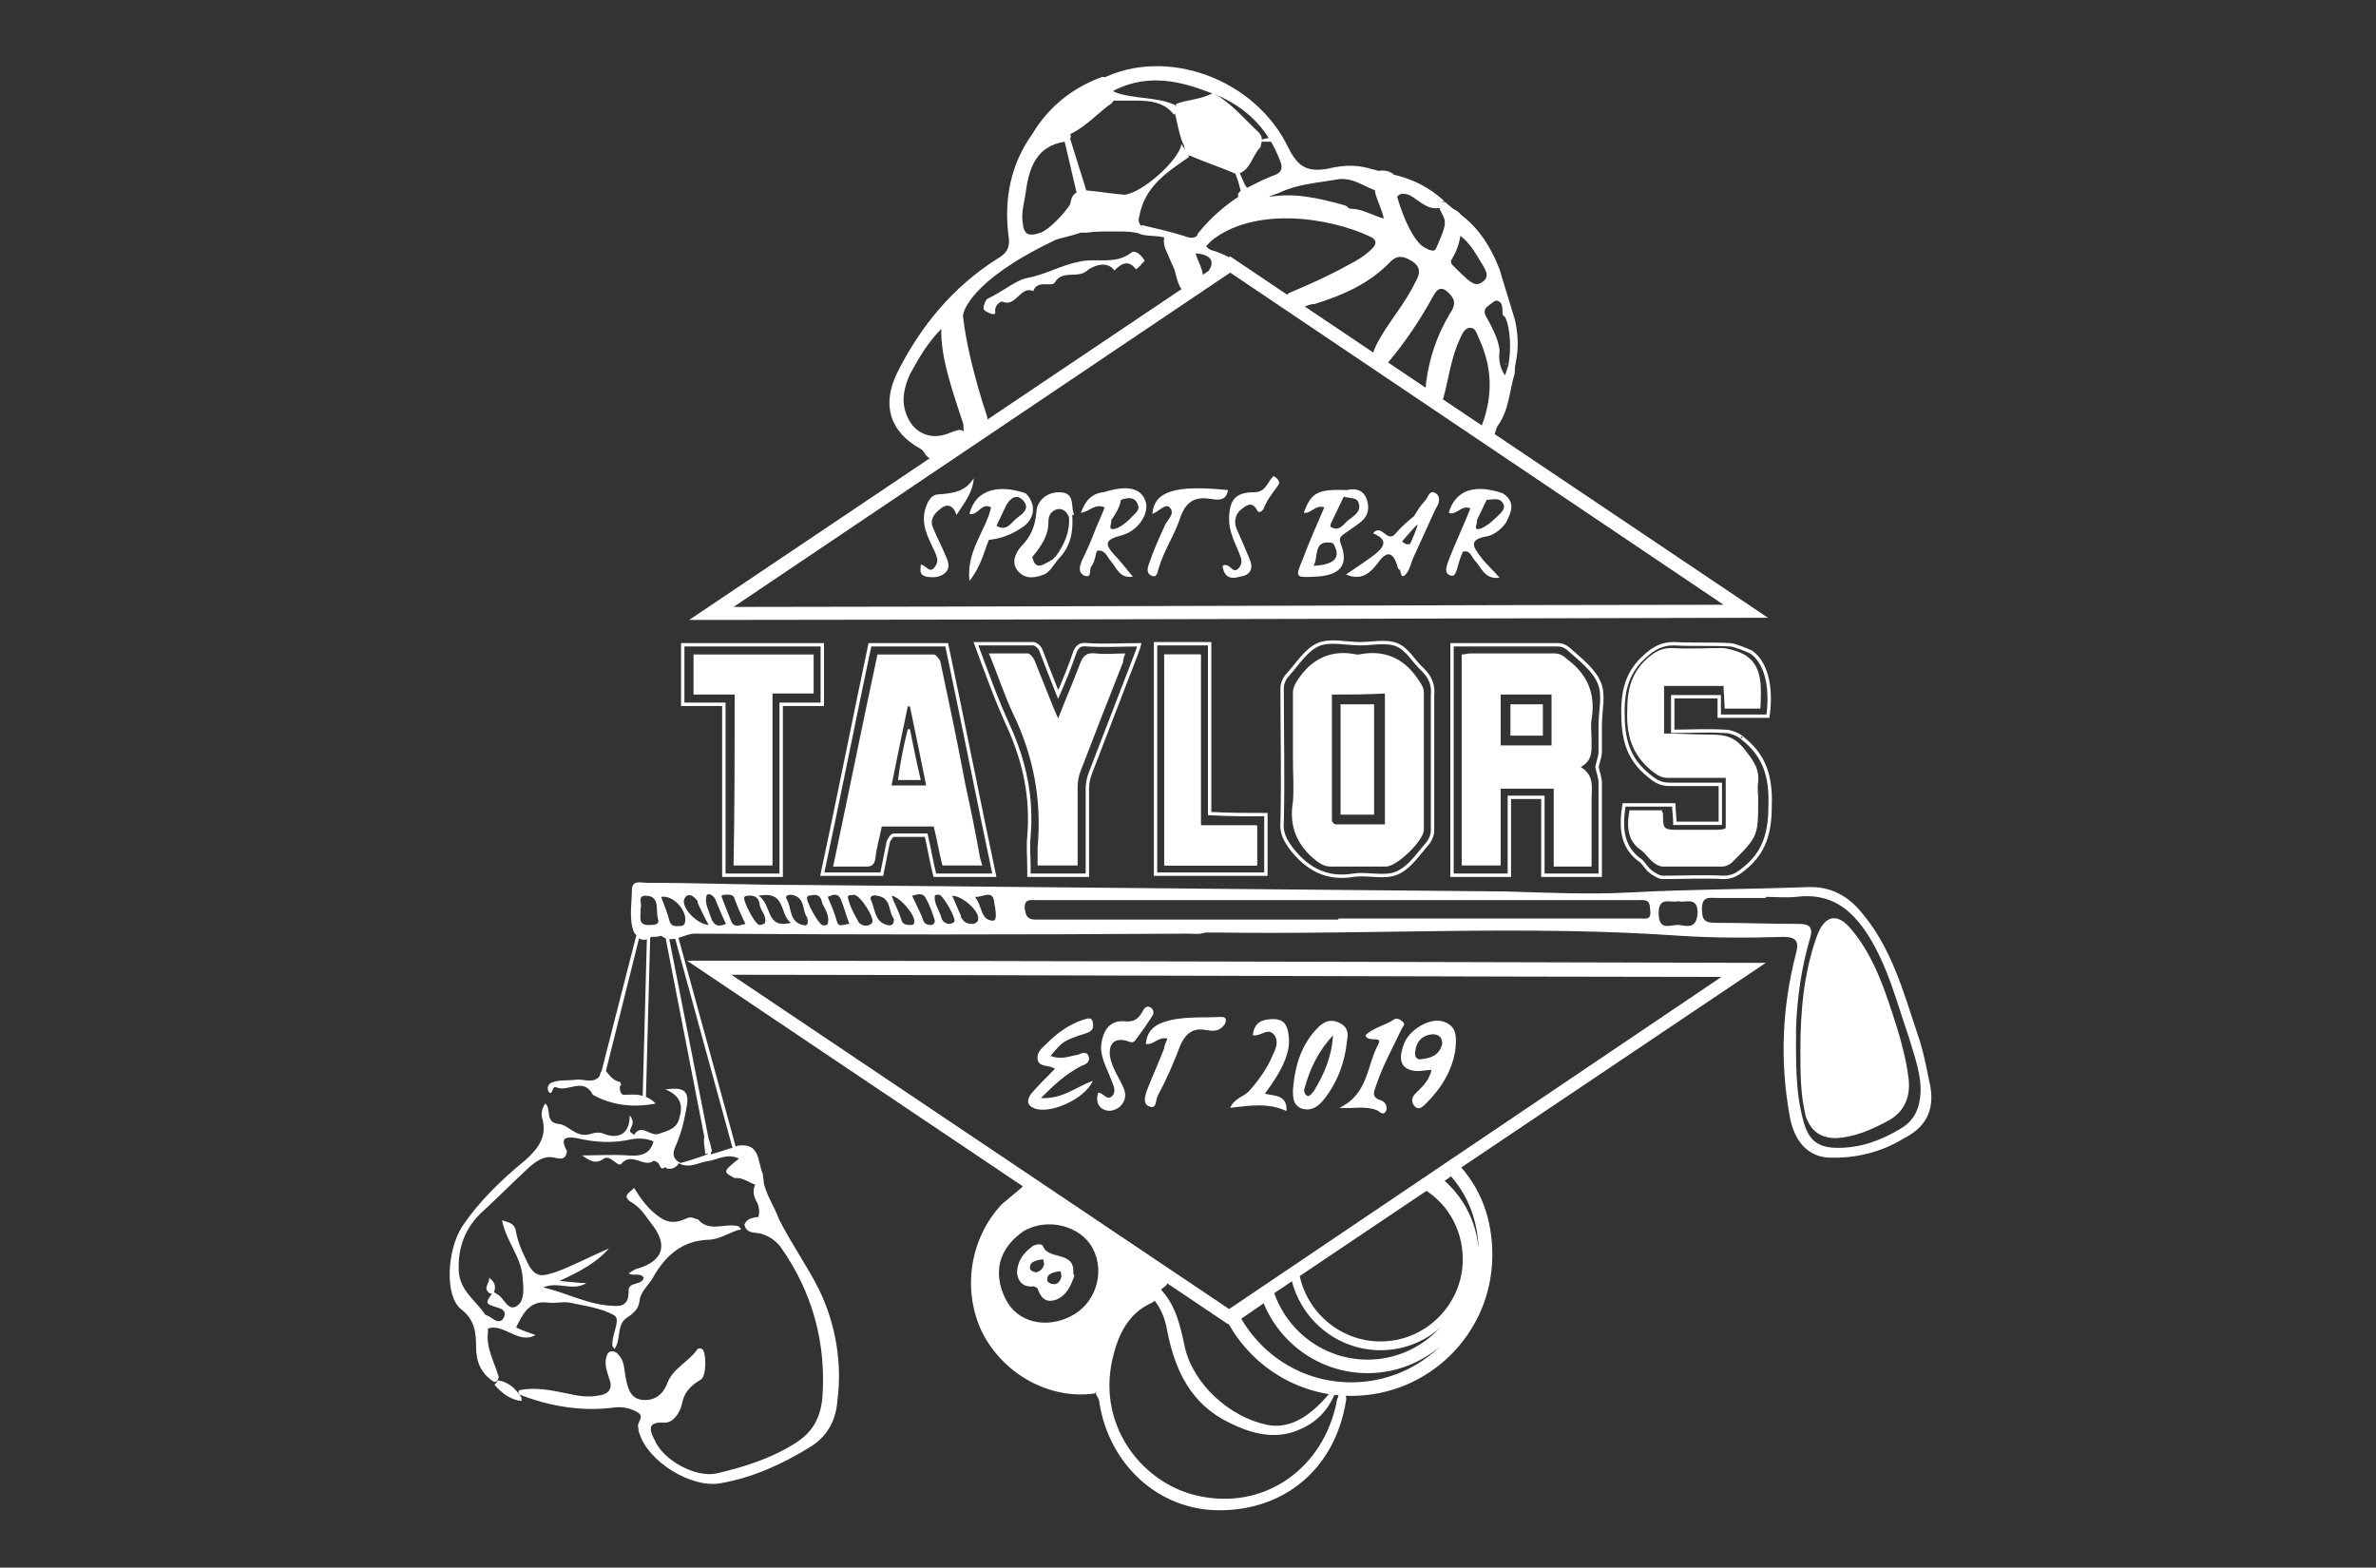<?xml version="1.0" encoding="UTF-8"?> <!-- Generator: Adobe Illustrator 23.1.1, SVG Export Plug-In . SVG Version: 6.00 Build 0) --> <svg xmlns="http://www.w3.org/2000/svg" xmlns:xlink="http://www.w3.org/1999/xlink" id="Layer_1" x="0px" y="0px" viewBox="0 0 219.6 144.9" style="enable-background:new 0 0 219.6 144.9;" xml:space="preserve"><rect x="0" y="0" width="219.6" height="144.9" fill="#333333" stroke="none"/> <style type="text/css"> .st0{fill:#FFFFFF;} .st1{fill:none;stroke:#FFFFFF;stroke-width:0.812;stroke-miterlimit:10;} .st2{fill:none;stroke:#FFFFFF;stroke-width:0.313;stroke-miterlimit:10;} .st3{fill:none;stroke:#FFFFFF;stroke-width:1.251;stroke-miterlimit:10;} </style> <title>bewonderAsset 1</title> <path class="st0" d="M127.2,15.8c-0.2,0-0.5,0.1-0.8,0.1c0.4,0.6,1,1,1,1.8c-1.3-0.4-2.4-1.4-3.9-1.1c-1.7,0.3-3.4,0.4-5,1.1 c-0.4,0.2-0.8,0.3-1,0.4c-0.4,0.1-0.2,0.4-0.3,0.2c0-0.1,0-0.1,0.1-0.1c2.3-0.4,4.5,0.1,6.7,0.7c0.4,0.1,0.8,0.2,0.7,0.8 c-1.2-0.2-2.4-0.4-3.6-0.6c-2.1-0.4-4.3-0.3-6.2,0.3c-0.7-0.4,1.2-1.1-0.4-1.2c-0.2-0.2,0-0.4,0.1-0.5c1-0.5,1.9-1,2.9-1.4 c0.6-0.2,1.1-0.4,0.9-1.2c-1.2-3.4-3.6-5.6-7-6.7c-2.9-1.1-5.8-1.5-8.7,0.1c-1.2,0.2-0.6-0.8-0.9-1.2c5.9-3,14.2-0.1,17.3,6.4 c0.9,1.8,1.8,2.2,3.6,1.9C124.3,15.2,125.8,15.2,127.2,15.8z"></path> <path class="st0" d="M134.5,21.5c0.2-0.8,0.5-1.6-0.3-2.2c2.2,1.3,3.5,3.3,4.4,5.6c-0.6,0.4-0.1,1.2-0.6,1.7c-1,0.9-2.1,1-2.9-0.1 c-0.6-0.8-2.2-1-1.5-2.6c0.7,0.6,1.3,1.3,2,1.9c0.5,0.4,0.9,0.7,1.5,0.2c0.5-0.4,0.3-0.9,0-1.4C136.4,23.5,135.8,22.2,134.5,21.5z"></path> <path class="st0" d="M128.9,18.6c-0.6-0.8-1.5-1.5-0.3-2.5c1.9,0.4,3.5,1.2,4.9,2.5c-0.6,0-0.3,0.4-0.3,0.6c-1.3,0.3-2-0.7-3-1.2 C129.5,17.8,129.2,17.9,128.9,18.6z"></path> <path class="st0" d="M139.9,34.3c0-1.7,0-3.4,0-5.2C140.4,30.9,140.4,32.6,139.9,34.3z"></path> <path class="st0" d="M45.7,128c0.1-0.1,0.2-0.2,0.3-0.4c1,0.1,1.7,0.8,2.2,1.6c0,0.1,0,0.2,0,0.3C47.2,129.4,46.4,128.8,45.7,128z"></path> <path class="st0" d="M178.3,99.9c-0.3-1.5-0.6-3-1.1-4.4c-1.3-3.9-2.4-7.9-5.1-11.1c-1.3-1.6-2.9-2.5-5.1-2.4 c-5.5,0.2-11,0.2-16.5,0.5c-3.8,0.2-7.6,0-11.4-0.1C117.4,82.2,95.7,82,74,81.8c-4.7,0-9.5-0.2-14.2-0.2c-0.6,0-1.4-0.3-1.4,0.7 c0,1.3-0.3,2.6,0.2,3.9c0.2,0.2,0.3,0.5,0.6,0.6c0.2,0.1,0.4,0.1,0.6,0c0.1-0.1,0.3-0.1,0.4-0.2c0.3,0,0.6,0,0.9-0.1 c1.1,0.8,2.1-0.2,3.1-0.2c15.2,0.1,30.3,0.1,45.5,0c0.6,0,1.1,0.1,1.7-0.1c0.5,0,0.9,0,1.4,0c14.2,0.2,28.4-0.7,42.5,0.3 c3.2,0.2,6.3,0.2,9.5,0.1c1.2,0,1.5,0.4,1.2,1.5c-1.3,5-1.5,10-0.6,15c0.4,2.4,1.7,3.8,3.6,3.9c2.5,0.1,4.9-0.5,7-1.8 C178.2,104.1,178.9,102.3,178.3,99.9z M60.1,85.5c-1.3,0.1-0.8-0.9-0.9-1.5c0.2-0.4-0.4-1.3,0.6-1.2c1.2,0.1,0.8,1.3,1,2.1 C61,85.4,60.6,85.5,60.1,85.5z M63.3,85.3c-0.1,0.3-0.3,0.3-0.5,0.3c-0.3,0-0.7,0.1-0.9-0.4c-0.2-0.8-0.5-1.5-0.8-2.3 C62.3,82.7,63.6,84.3,63.3,85.3z M63.3,83c0.3-0.5,0.8-0.2,1.1,0.2c0.1,0.1,0.1,0.2,0.1,0.3c0.3,0.6,0.6,1.3,1,2 C64.3,85.4,62.8,83.7,63.3,83z M65.7,84.8c-0.2-0.7-0.6-1.3-0.4-2c0.1-0.3,0.6-0.1,0.8,0.3c0.3,0.7,0.6,1.5,1,2.3 C66.4,85.7,66,85.6,65.7,84.8z M67.6,85.2c-0.3-0.7-0.6-1.5-0.9-2.3c-0.1-0.2,0.3-0.2,0.5-0.2c0.3,0,0.6,0,0.7,0.4 c0.3,0.8,0.6,1.5,1,2.3C68.4,85.5,67.9,85.8,67.6,85.2z M70.7,85.3c0,0.1-0.4,0.2-0.5,0.2c-0.4,0-1.6-2.3-1.4-2.6 c0.1-0.1,0.3-0.1,0.3-0.1c0.8-0.1,1,0.3,1.1,0.7C70.2,84.1,70.9,84.6,70.7,85.3z M70.1,82.8c2.6-0.5,1.9,1.7,3,2.5 C70.7,85.9,71.4,83.6,70.1,82.8z M74.2,85.5c-1.3-0.3-1-1.6-1.5-2.4c-0.2-0.3,0.2-0.4,0.4-0.4c1.4,0.2,1,1.5,1.5,2.1 C74.8,85.5,74.5,85.6,74.2,85.5z M76.5,85.4c0,0.1-0.4,0.2-0.5,0.1c-0.3,0-1.6-2.3-1.4-2.6c0.1-0.1,0.3-0.2,0.2-0.1 c1-0.3,1.1,0.3,1.2,0.7C76.3,84.1,76.7,84.7,76.5,85.4z M77.9,85.5c-0.4,0.1-0.5-0.1-0.6-0.5c-0.2-0.7-0.5-1.4-0.8-2.1 c0.5-0.2,0.9-0.4,1.2,0.2c0.3,0.7,0.5,1.5,0.8,2.3C78.2,85.4,78.1,85.5,77.9,85.5z M80.6,85.3c-0.3,0.4-0.9,0.3-1.2,0 c-0.4-0.7-0.8-1.4-1-2.2c-0.2-0.5,0.4-0.3,0.5-0.4C79.5,82.7,80.9,84.9,80.6,85.3z M82,85.5c-1.2-0.3-1.1-1.5-1.5-2.3 c-0.2-0.4,0.3-0.5,0.6-0.4c1.3,0.2,1,1.5,1.5,2.1C82.7,85.5,82.3,85.6,82,85.5z M84.5,85.2c0,0.3-0.2,0.3-0.4,0.3 c-0.4,0-0.7-0.1-0.8-0.5c-0.2-0.7-0.6-1.4-0.9-2.2C83.2,82.9,84.6,84.6,84.5,85.2z M86,85.5c-0.4,0-0.6-0.2-0.7-0.5 c0-0.1-0.1-0.2-0.1-0.3c-0.3-0.6-0.6-1.3-0.9-1.9c0.4-0.1,0.9-0.3,1.2,0.1c0.4,0.7,0.7,1.5,0.9,2.2C86.4,85.4,86.2,85.5,86,85.5z M88.2,85.2c-0.1,0.1-0.3,0.2-0.4,0.2c-0.4,0-0.7-0.2-0.8-0.6c-0.2-0.7-0.7-1.3-0.6-2c0-0.1,0.3-0.1,0.4-0.1 C87.2,82.8,88.4,84.9,88.2,85.2z M90.4,85c0,0.2-0.2,0.3-0.4,0.4c-0.4,0-0.8,0-1.1-0.5c-0.1-0.1-0.1-0.2-0.1-0.3 c-0.3-0.6-0.5-1.2-0.8-1.8C89,82.8,90.6,84.3,90.4,85z M91.8,85.1c-1.2,0-1-1.4-1.7-2.2c0.7,0.1,1.7-0.8,1.8,0.6 C92,84,92.2,85.1,91.8,85.1z M151.5,84.9c-7,0-14,0-20.9,0c-2.3,0-4.6,0-6.9,0c0,0,0,0.1,0,0.1c-8.9,0-17.7,0-26.6,0 c-0.5,0-0.9,0-1.4,0c-0.8,0-0.9-0.4-1-1.1c0-0.8,0.5-0.7,1-0.7c3.3,0,6.6,0,9.8,0c15.1,0,30.2,0,45.3,0c0.2,0,0.4,0,0.6,0 c0.6,0,1.1-0.1,1.1,0.8C152.7,85.1,152.1,84.9,151.5,84.9z M155.2,85.5c-0.7-0.1-1.9,0.7-1.9-1.1c0-1.6,1.1-0.9,1.8-1.1 c0.7,0.2,1.8-0.5,1.8,1.1C156.8,85.9,155.9,85.6,155.2,85.5z M177.5,101.1c-0.1,1.4-0.6,2.5-1.8,3.2c-1.8,1.1-3.7,1.8-5.8,1.8 c-1.8,0-2.7-0.6-3.2-2.4c-0.8-2.8-0.7-5.8-0.7-8.7c0.1-2.8,0.5-5.6,1.3-8.3c0.3-1-0.1-1.3-1-1.3c-2.6,0-5.1-0.1-7.7-0.1 c-1,0-1.3-0.2-1.3-1.3c0-1.2,0.7-1,1.4-1c1.5,0,3,0,4.5,0c0,0,0-0.1,0-0.1c0.9,0,1.9,0.1,2.8,0c3.2-0.4,5.1,1.1,6.7,3.6 c1.8,2.9,2.6,6.1,3.7,9.3C177,97.8,177.6,99.4,177.5,101.1z"></path> <path class="st0" d="M93.9,84.1c-0.1,0.4,0.2,0.9-0.5,0.9c-0.6,0-0.5-0.5-0.5-0.9c0-0.4-0.2-0.9,0.5-0.9 C94.1,83.2,93.9,83.7,93.9,84.1z"></path> <path class="st0" d="M107.1,117c-3.6-2.4-7.2-5-10.9-7.3c-0.6-0.3-1.2-0.7-1.8,0.1c-0.6,0.5-1.2,1-1.8,1.5c-3,3.2-3.7,8-1.8,11.9 c2,3.9,6.3,6.2,10.4,5.6c0.6-0.8,0.8-1.8,0.7-2.8c-0.2-2.7,3-6.9,5.9-7.8C108.2,117.7,107.6,117.3,107.1,117z M98.9,121.7 c-2.2,1.1-4.9,0.6-6-1.7c-0.1-0.3-2-3.6,1.7-6.2c2.2-1.3,5.3-0.5,6.4,1.6C102.2,117.7,101.2,120.6,98.9,121.7z"></path> <path class="st0" d="M111.3,22.1c0,0.5,0.2,0.8,0.6,1c2.2,0.6,3.9,2.2,5.7,3.5c-1,0.2-1.7-0.6-2.4-1c-2-1.3-1.4-1.4-3.6-0.4 c0.9-1.2,0.1-1.7-1.2-1.8c-0.5,0.2-0.8,0-1-0.4c0-0.2,0-0.2,0.2-0.3C110.4,22.9,111,22.9,111.3,22.1z"></path> <path class="st0" d="M105.5,20.8c1.3,0.3,2.6,0.6,3.9,1c0.5,0.2,1,0.3,1.4-0.1c0.1,0.9-0.9,0.5-1.1,0.9c-0.1,0-0.1,0.1-0.2,0.1 c-0.6,0.3-1,0.2-1.2-0.4c-1-0.8-2.4-0.2-3.4-0.9C105,21.1,105.7,21.5,105.5,20.8z"></path> <path class="st0" d="M129.2,19.3c0.1,1.8,1,3,2.6,3.8c0.6,0.3,0.8,0.2,1-0.3c0.4-1,1-2,0.7-3.2c0.4,1,0,3.3-0.7,4 c-0.2,0.2-0.4,0.2-0.7,0.1c-1.7-0.5-2.9-2.1-3-3.9C129.2,19.6,129.2,19.4,129.2,19.3z"></path> <g> <path class="st0" d="M139.2,33.7C139.2,33.7,139.2,33.7,139.2,33.7c0-0.1-0.1-0.1-0.1-0.1C139.1,33.6,139.1,33.7,139.2,33.7z"></path> <path class="st0" d="M139.9,29.2c-0.4-1.4-0.9-2.9-1.3-4.3c-0.3-0.1-0.5,0.1-0.5,0.4c-0.2,1-0.8,1.6-1.8,1.6 c-0.7,0-2.2-1.9-2.2-2.8c0.5-0.8,0.8-1.6,0.9-2.5c0.3-1,0.4-1.8-0.7-2.3c-0.2-0.2-0.5-0.4-0.7-0.6c-0.8-0.2-0.6,0.2-0.5,0.7 c0.1,0.2,0.2,0.4,0.3,0.6c0.4,0.9,0,1.7-0.3,2.5c-0.3,0.8-0.7,0.8-1.4,0.4c-1.6-0.8-3.1-5.9-2.9-6.8c-0.4-0.3-0.9-0.4-1.4-0.3 c-0.3-0.1-0.8-0.3-1,0.1c-0.3,0.4,0.2,0.6,0.3,0.9c0.2,0.3,0.4,0.6,0.4,1c0.2,0.8,0.6,1.5,0.8,2.4c-1.1-0.3-2-0.9-3-0.9 c-1.8-0.3-3.7-0.6-5.5-0.9c-1.5-0.2-3.1,0.8-4.5-0.5c-1.6,1-3,2.2-4.2,3.7c-0.1,0.6-1.1,0.4-0.9,1.2c0.9,0.7,1.5,0.2,2.1-0.5 c3.9-3.2,10.8-2.3,14.8-0.4c0.6,0.3,0.5,0.7,0.1,1.1c-0.6,0.6-1.4,1.1-2.2,1.5c-1.8,1-3.6,1.8-5.5,2.6c-1,1.1-0.1,1.3,0.7,1.5 c0.6-0.1,1.1-0.5,1.7-0.5c2.6-0.8,5.1-1.9,7-3.9c0.7-0.7,1.3-0.5,2.1,0c0.8,0.6,0.6,1.2,0.2,1.9c-1,2.1-2.6,3.8-3.6,5.8 c-0.3,0.7-0.7,1.3,0.2,1.9c0.1,0.1,0.3,0.1,0.4,0.1c0.2-0.1,0.4-0.2,0.5-0.4c1.6-1.9,3-4,4.2-6.2c0.5-0.9,1-0.7,1.6,0 c0.5,0.6,0.3,1.1-0.1,1.7c-1.2,2-1.9,4.1-2.2,6.4c0,0.4-0.1,0.7-0.1,1.1c0,0.1,0.1,0.3,0.2,0.4c0.6,0.5,1.1,0.7,1.5-0.1 c0.5-1.8,0.7-3.7,1.5-5.4c0.2-0.4,0.4-1.1,1-1.1c0.5,0,0.6,0.6,0.8,1c1.2,2.6,1.3,5.2,0.3,7.9c-0.1,0.3-0.2,0.6,0,1 c1.2,1,1.1-0.3,1.4-0.8c1.1-1.5,1.1-3.3,1.6-4.9C140.1,32.6,140,30.9,139.9,29.2z M139.4,33.8C139.4,33.8,139.4,33.8,139.4,33.8 c-0.1,0.3-0.2,0.6-0.3,0.9c-0.5-0.7-0.6-1.5-0.5-2.3c-0.1-1-0.6-1.9-1-2.7c-0.2-0.4-0.7-0.9-0.1-1.4c0.3-0.2,0.7-0.6,0.9-0.5 c0.6,0.2,0.4,0.8,0.5,1.3c0,0.1,0.1,0.1,0.2,0.2C139.6,30.3,139.7,32.3,139.4,33.8C139.4,33.7,139.4,33.8,139.4,33.8z"></path> </g> <path class="st0" d="M123.7,128c-0.2-0.4-2.8,4.5-6.6,3.7c-3.4-0.7-6.8-3.7-7.6-7.2c-0.4-1.9-0.8-3.8-2.2-5.3 c0.2-0.2,0.5-0.3,0.6-0.6c0-0.1,0-0.2,0-0.3c-2.1-0.4-2.9,1.5-4,2.5c-2.2,2.2-2.6,5.1-2.6,8.1c0.1,0.2,0.3,0.4,0.3,0.7 c0.9,5.8,5.5,10,11.1,10c6.1,0,10.7-3.9,11.7-10.1C124.6,128.6,123.6,128.7,123.7,128z M123.6,129.3c-0.1,0.3-0.1,0.6-0.2,0.9 c-1.5,5.9-6.8,9.3-12.5,8.1c-5.1-1-9.5-6.3-8.1-12.6c0.5-2.2,1.4-4.3,3.7-5.3c0.1-0.1,0.2-0.1,0.2-0.2c0.7,0.9,1,1.8,1.2,2.9 c0.7,3.6,2.2,6.7,5.7,8.4c1.8,0.9,3.8,1.5,5.8,0.9c2.2-0.7,3.6-2.1,4.3-4.5C123.8,128.4,123.8,128.9,123.6,129.3z"></path> <path class="st0" d="M166.4,97.1c0-3.6,0.3-7.1,1.5-10.5c0.7-2,1.9-2.3,3.2-0.7c2.2,2.6,3.2,5.9,4.2,9c0.5,1.6,0.9,3.2,1.1,4.8 c0.2,1.7-0.4,3.1-1.9,3.9c-1.5,0.8-3,1.5-4.8,1.6c-1.4,0-2.3-0.6-2.8-2C166.4,101.2,166.4,99.2,166.4,97.1z"></path> <path class="st0" d="M97.1,97.6c1,0.4,1.8,0,2.5-0.1c0.3-0.1,0.8-0.4,1,0.1c0.2,0.5-0.2,0.8-0.6,0.9c-1.4,0.7-2.5,1.7-3.8,3 c2,0.1,3.2-1,4.8-1.6c-0.7,1.7-4.1,3.2-5.5,2.5c-0.7-0.3-0.5-0.9-0.2-1.3c0.7-0.8,1.4-1.5,2.2-2.3c-0.5-0.4-1.5-0.1-1.6-0.9 c-0.1-0.7,0.5-1.1,0.9-1.5c0.9-0.9,2-1.7,3.2-2.1c0.4-0.1,0.9-0.4,1,0.2c0.1,0.5,0,0.8-0.6,1C98.2,96.2,98.2,96.3,97.1,97.6z"></path> <path class="st0" d="M107.9,96c-0.9-0.2-1.2,0.6-2,0.5c0.1-1.1,0.7-1.7,1.6-2c1.7-0.6,3.5-0.4,5.3-0.5c0.2,0,0.5,0,0.5,0.3 c0,0.2-0.1,0.4-0.2,0.5c-0.5,0.6-1.1,0.5-1.7,0.4c-1.1-0.2-1.8,0.3-2.3,1.4c-0.6,1.6-1.3,3.2-2.1,4.7c-0.2,0.4-0.1,1.2-0.7,1 c-0.7-0.2-0.5-0.9-0.3-1.5c0.5-1.3,1.1-2.6,1.6-3.9C107.6,96.6,107.8,96.3,107.9,96z"></path> <path class="st0" d="M116.9,101.1c0.9,0.2,2.1,0.1,2,1.6c-1.7-0.8-3.4-0.5-5.2-0.3c0.4-0.9,1.2-1,1.7-1.5c0.9-1,1.7-2.1,2.2-3.3 c0.3-0.6,0.6-1.3,0.2-1.9c-0.6-0.8-1.2,0.1-2,0c0.1-1.3,1-1.5,1.9-1.5c1,0,1.3,0.6,1.4,1.5C119.3,97.1,118.7,98.7,116.9,101.1z"></path> <path class="st0" d="M101.5,101c0.5,0,0.8,0.8,1.3,0.3c0.4-0.4,0.1-1-0.1-1.5c-0.4-1.1-1.1-2.2-0.9-3.4c0.2-1.2,0.8-2.1,2.1-2 c0.9,0.1,1.3-0.2,1.7-0.9c0.1-0.2,0.3-0.6,0.7-0.4c0.3,0.1,0.4,0.6,0.2,0.8c-0.5,0.8-1,1.5-1.6,2.3c-0.1,0.1-0.2,0.2-0.5,0.1 c-1.3-0.5-2,0.1-1.8,1.4c0.2,1.1,0.9,2,1.3,3c0.2,0.6,0.1,1.1-0.4,1.6c-0.5,0.4-1.1,0.5-1.6,0.2C101.4,102.2,101.3,101.6,101.5,101z "></path> <path class="st0" d="M123.8,102.4c2.7-1.3,2.5-3.9,3.6-5.9c0.4-0.8-1-0.1-1.2-0.8c0.7-0.7,1.8-0.9,2.7-1.5c0.2-0.1,0.5,0,0.7,0.2 c0.4,0.3,0,0.5-0.1,0.8c-0.8,1.7-1.7,3.3-2.3,5.1c-0.2,0.6-0.5,1.1,0.4,1.4c0.4,0.1,0.7,0.6,0.5,1c-0.3,0.5-0.6,0-0.9-0.1 C126.1,102.2,125.1,102.5,123.8,102.4z"></path> <path class="st0" d="M105.8,24.1c-0.3,0.3-0.5,0.6-0.8,0.8c-0.7-0.9-1.3-0.6-2,0.1c-0.8-1.1-2.3-0.2-2.5,0c-0.9,0.8-2.3-0.1-3,1.1 c-0.3,0.5-1.6-0.3-2,0.8c-1.2-0.5-1.6,1.5-2.8,1c-0.2-0.1-0.6,0.2-0.7,0.6c-0.1,0.2,0.2,0.7-0.4,0.5c-0.3-0.1-0.7-0.3-0.7-0.5 c0-0.3,0.2-0.8,0.4-0.9c1.3-0.6,2.6-1.7,3.6-1.9c1.7-0.3,3.2-1.2,4.8-1.5c1.6-0.4,3.3,0.3,4.8-0.8C104.9,23,105.5,23.6,105.8,24.1z"></path> <path class="st0" d="M107.9,21.7c0.4,0.1,1.8,0.7,2.2,0.8c0.3,0.2,0,0.6,0.4,0.8c0,0.6,1.1,2.1,0.5,2.7c-0.4,0.4-0.9,0.8-1.4,0.9 c-0.7,0.1-0.9-1.7-1.1-2.1c-0.3-0.6-0.5-1.2-0.8-1.8C107.5,22.4,107.5,21.7,107.9,21.7z"></path> <path class="st0" d="M100.5,21.4c1.5-0.5,2.9-0.5,4.4,0C103.4,21.4,101.9,21.4,100.5,21.4z"></path> <path class="st0" d="M108.6,10.5c0-0.3,0.1-0.6,0.1-0.9c1.1-0.4,2.3-0.4,3.4-1c1.7,0.9,2.8,2.3,4.2,3.6c0.5,0.5,0.3,0.9,0.2,1.4 c-0.8,0.8-0.9,2.2-2.2,2.5c-1.4-0.6-2.9-1.1-4.3-1.7c-0.7-0.1-0.4-0.9-0.7-1.2C109,12.4,108.8,11.4,108.6,10.5z"></path> <path class="st0" d="M106.5,47.5c0.2-2.1,2.1-2.7,7-2.2c-0.2,1.1-1,0.9-1.7,0.8c-1.4-0.2-2.2,0.3-2.7,1.7c-0.5,1.6-1.5,3-2,4.7 c-0.1,0.2-0.1,1-0.7,0.7c-0.4-0.2-0.4-0.6-0.2-1.1c0.4-1.2,0.9-2.3,1.4-3.4c0.2-0.6,1.1-1.2,0.5-1.8 C107.7,46.5,107.1,47.3,106.5,47.5z"></path> <path class="st0" d="M113,52.3c0.7-0.4,0.9,0.9,1.5,0.2c0.5-0.6,0.1-1.1-0.1-1.7c-0.4-0.9-0.8-1.8-0.8-2.8c0-1.8,0.6-2.5,2.3-2.5 c1.1,0,1.2-0.9,1.8-1.5c0.4,0.2,0.7,0.6,0.4,0.9c-0.5,0.7-1,1.3-1.3,2.1c-0.1,0.2-0.4,0.5-0.6,0.2c-0.5-1-1.1-0.4-1.5-0.1 c-0.5,0.4-0.7,1.1-0.4,1.8c0.4,0.9,0.8,1.8,1.2,2.8c0.4,0.9,0,1.5-0.9,1.6C113.7,53.6,113.1,53.3,113,52.3z"></path> <path class="st0" d="M90,44.2c-0.1,1.4-0.9,2.3-1.6,3.4c-0.2-0.7-0.7-1.1-1.3-0.7c-0.6,0.4-1.2,1-0.9,1.8c0.4,1,0.9,1.9,1.3,2.9 c0.2,0.5,0.3,1-0.2,1.4c-0.5,0.4-1.1,0.4-1.7,0.3c-0.7-0.2-0.5-0.6-0.5-1.1c0.5,0,0.8,0.9,1.3,0.2c0.4-0.5,0.2-0.9,0-1.4 c-0.6-1.3-1.4-2.6-0.8-4.2c0.2-0.6,0.6-1.1,1.1-1.1C88,45.6,89.2,45.5,90,44.2z"></path> <path class="st0" d="M171.5,90.8c0.3-0.2,0.2-0.6,0.3-0.9c0.8,0.1,0.6,0.9,0.7,1.3c0.6,3.4,1.4,6.9,2,10.3c0.1,0.4,0.1,0.8-0.2,1.2 c-0.2,0.2-0.4,0.4-0.6,0.6c-0.8-2.8-1.2-5.6-1.7-8.5C171.7,93.5,170.8,92.3,171.5,90.8z"></path> <path class="st0" d="M169.2,85.9c1.2,6,2.4,11.9,3.3,17.9c-0.2,0-0.4,0.1-0.5,0.1c-1-6-2.1-12-3.1-18C169,86,169.1,85.9,169.2,85.9z "></path> <path class="st0" d="M171.5,90.8c0.2,2.5,0.9,4.9,1.3,7.4c0.3,1.7,0.9,3.4,0.8,5.1c-1.1-0.4-0.7-1.5-0.9-2.2c-1-5-1.8-10-2.6-15 C171.1,87.5,170.8,89.3,171.5,90.8z"></path> <path class="st0" d="M168.3,93.3c0.4-0.4,0.2-0.8,0.3-1.2c0.9,0.2,0.6,1,0.6,1.5c0.4,2.6,0.9,5.1,1.3,7.6c0.1,0.6,0.3,1.2-0.1,1.8 c-0.3,0.3-0.2,0.6-0.3,0.9c-0.8-0.2-0.6-0.9-0.8-1.4c-0.2-0.7-0.2-1.5-0.4-2.3c-0.1-0.7-0.1-1.4-0.3-2C168.5,96.6,168,95,168.3,93.3 z"></path> <path class="st0" d="M168.6,104.3c-1-1-1.1-2.3-1.2-3.5c-0.2-1.7,0-3.5-0.3-5.2c-0.1-0.3-0.3-0.9,0.3-0.9c0.5,0,0.2,0.6,0.4,0.9 c1.1,2.4,1,5.1,1.5,7.6C169.3,103.5,169.4,104.2,168.6,104.3z"></path> <path class="st0" d="M170.4,103c-0.4-3.7-1-7.3-1.8-10.9c-0.3-1.3-0.5-2.6-0.1-4c0.9,5.3,1.8,10.7,2.8,16c-0.1,0-0.3,0.1-0.4,0.1 C170.7,103.8,170.6,103.4,170.4,103z"></path> <path class="st0" d="M168.6,104.3c0.6-0.5,0.2-1.1,0.2-1.7c-0.4-2.4-0.7-4.7-1-7.1c0.3-0.2,0.2-0.6,0.3-0.9c0.7,0.8,0.5,1.8,0.8,2.7 c0.1,0.4-0.2,0.8,0.3,1.1c0.3,0.6,0.1,1.2,0.1,1.8c0,1.3,0.8,2.5,0.3,3.8C169.2,104.1,169.1,104.9,168.6,104.3z"></path> <path class="st0" d="M174.2,102.7c-0.8-4.3-1.4-8.6-2.5-12.8c0-0.5,0-1,0-1.5c0.1,0,0.2,0,0.3,0c1,4.5,1.9,9,2.9,13.5 C175,102.3,175,102.9,174.2,102.7z"></path> <path class="st0" d="M173.3,91.7c1.3,3.1,2.8,6.2,2.3,9.7C174.8,98.1,174,94.9,173.3,91.7z"></path> <path class="st0" d="M169.1,98.4c-0.9-0.7-0.5-1.8-0.8-2.7c-0.1-0.4,0.1-0.8-0.3-1.1c-0.2-1.2-0.5-2.4-0.2-3.9 c0.2,1,0.4,1.8,0.6,2.6C168.6,95,168.8,96.7,169.1,98.4z"></path> <path class="st0" d="M169.5,104c0.2-1.3-0.5-2.5-0.3-3.8c0.7,1.2,0.3,2.6,0.9,3.8C169.9,104.6,169.7,104.4,169.5,104z"></path> <path class="st0" d="M99.2,117.6c0.1-2-2.3-1.1-2.8-2.4c-0.1-0.3-0.8-0.2-1.1,0.1c-0.8,0.6-1.3,1.4-1.3,2.4c0.1,0.8,0.6,1.3,1.5,1.2 c0.1,0,0.3,0.1,0.4,0.2c0.3,0.9,0.8,1.4,1.8,1c0.9-0.4,1.3-1.3,1.6-2.2C99.2,117.8,99.2,117.7,99.2,117.6z M95.8,117.6 c-0.3,0-0.7-0.2-0.6-0.5c0-0.4,0.4-0.6,1.2-0.7c0,0,0.1,0.2,0.1,0.5C96.4,117.2,96.2,117.5,95.8,117.6z M97.4,118.7 c-0.3,0-0.7-0.2-0.6-0.5c0-0.4,0.4-0.6,1.2-0.7c0,0,0.1,0.2,0.1,0.5C98,118.4,97.8,118.7,97.4,118.7z"></path> <path class="st0" d="M123.7,94.5c-0.7-0.3-1.2-0.1-1.7,0.3c-1.7,1.6-2.3,3.6-2.5,5.9c0,0.8,0,1.5,0.9,1.8c0.8,0.2,1.4-0.2,1.9-0.8 c1.3-1.6,2-3.5,2.2-5.5C124.7,95.3,124.4,94.8,123.7,94.5z M121.4,100.9c-0.2,0.2-0.4,0.6-0.7,0.3c-0.2-0.2-0.2-0.5-0.1-0.7 c0.5-1.8,1.3-3.4,2.6-4.8C123.1,97.6,122.4,99.3,121.4,100.9z"></path> <path class="st0" d="M133.8,94.6c-0.9-0.5-1.9-0.2-2.8,0.4c-0.7,0.5-1.2,1.1-1.4,2c-0.4,1.3,0.2,2,1.5,2c0.4,0,0.7-0.1,1.2-0.1 c-0.2,1-0.9,1.6-1.5,2.2c-0.3,0.3-0.4,0.7-0.1,1.1c0.4,0.5,0.8,0.1,1.1-0.2c1.4-1.4,2.4-3,2.7-4.9C134.6,96.1,134.7,95.1,133.8,94.6 z M131.4,97.9c-0.4,0.1-0.7-0.2-0.6-0.7c0.1-0.9,0.6-1.5,1.6-1.6c0.6,0,0.9,0.3,0.9,0.9C133,97.6,132.2,97.8,131.4,97.9z"></path> <g> <path class="st0" d="M99.2,47.4c-0.2-0.8,0.1-1.9-1.3-1.9c-1.2,0-2,0.8-2.1,1.7c-0.1,1.4-0.5,2.4-1.5,3.4c-0.4,0.5-0.9,1.4-0.2,2.2 c0.7,0.8,1.6,0.6,2.4,0.3c0.5-0.2,0.9-0.9,1.3-1.4c1.2-1.2,1.4-2.6,1.3-4.1C99.3,47.6,99.3,47.5,99.2,47.4z M97.6,51.4 c-0.1,0.1-0.2,0.2-0.3,0.3c-1.3,0.8-1.6,0.8-1.9-0.2c0.8-1,1.5-1.9,1.5-3.3c0-0.5,0.2-0.9,0.7-1.1c0.6-0.2,1,0.2,1.2,0.7 C98.9,49.1,98.4,50.3,97.6,51.4z"></path> </g> <g> <path class="st0" d="M126.3,46.1c-0.3-0.8-1-1-1.8-0.8c-2.7-0.1-3.3,0.2-4,2.1c0.7,0.1,1.1-0.8,1.9-0.5c-0.7,1.6-1.4,3.2-2,4.8 c-0.7,1.7-0.7,1.7,1.2,1.6c2.3-0.1,3.1-1.1,2.3-3.1c-0.2-0.5,0.1-0.7,0.4-0.9c0.4-0.3,0.9-0.6,1.4-1 C126.5,47.7,126.6,46.9,126.3,46.1z M121.4,52.3c0.5-0.8-0.1-2.5,1.8-2.1C124,51.5,123.4,52.2,121.4,52.3z M124.6,48.1 c-0.4,0.3-0.8,1.1-1.6,0.6c-0.1,0,0-0.2,0-0.3c0.4-0.8,0.8-1.7,1.2-2.5c0.5,0.2,1.3,0,1.4,0.7C125.8,47.3,125.1,47.7,124.6,48.1z"></path> </g> <g> <path class="st0" d="M94.8,45.6c-2.3-0.8-4.6-0.5-5.2,1.9c0.8,0.2,1.1-1.1,2-0.6c-0.5,2.2-2.3,4-2,6.8c1.1-1.4,1.3-2.6,1.8-3.8 c1.1-0.1,2.1-0.5,3-1.1C95.7,48,95.8,46.6,94.8,45.6z M94.1,47.8c-0.6,0.4-1,1.4-2,0.8c0.3-0.6,0.6-1.3,0.9-1.9 c0.4-0.7,1-1.1,1.6-0.4C95.2,47,94.5,47.5,94.1,47.8z"></path> </g> <g> <path class="st0" d="M138.9,45.6c-2.6-0.9-4.4-0.3-5,1.8c0.7,0.3,1.2-0.8,2-0.4c-0.6,1.5-1.3,3-1.9,4.5c-0.2,0.6-0.7,1.5,0.1,1.7 c0.5,0.2,0.6-0.9,0.8-1.4c0.1-0.3,0.2-0.6,0.3-0.8c0.7-0.2,0.8,0.5,1.1,0.8c0.6,0.6,0.9,1.8,2.3,1.6c-0.6-0.7-1.3-1.3-1.8-2 c-0.6-0.8-1.1-1.5,0.5-1.8c0.7-0.1,1.4-0.6,1.9-1.3C139.7,47.3,140.1,46.4,138.9,45.6z M138.1,48c-0.3,0.3-0.7,0.6-1.1,0.8 c-1,0.4-0.4-0.4-0.5-0.7c0.3-0.6,0.6-1.3,0.9-1.9c0.6,0,1.3-0.3,1.6,0.5C139.1,47.2,138.5,47.6,138.1,48z"></path> </g> <g> <path class="st0" d="M103.6,49.5c1.6-0.4,2.6-2,2.3-3.1c-0.4-1.3-1.7-1.6-3.9-0.9c-1.1,0.1-1.7,0.8-2.1,1.9 c0.8-0.1,1.3-0.9,2.2-0.5c-0.3,0.8-0.7,1.6-1,2.4c-0.3,0.8-0.7,1.7-1.1,2.5c-0.2,0.5-0.4,1.1,0.2,1.4c0.8,0.3,0.4-0.6,0.7-0.9 c0.3-0.4,0.3-0.9,0.5-1.4c0.8-0.1,0.9,0.6,1.3,1c0.5,0.6,0.8,1.6,2,1.4c-0.6-0.7-1.1-1.4-1.7-2C102.1,50.3,102.1,49.9,103.6,49.5z M102.7,48.1c0.4-0.6,0.8-1.2,0.9-1.9c0.6-0.2,1.2-0.3,1.5,0.3c0.4,0.7-0.3,1-0.6,1.4c-0.4,0.4-0.8,0.7-1.2,0.9 C102.2,49.2,102.8,48.4,102.7,48.1z"></path> </g> <g> <path class="st0" d="M75.7,119.2c-1.1-2.2-2.6-4.3-3.7-6.5c-0.4-1.1-1.1-2.1-1.4-3.3c0-0.3-0.1-0.6-0.1-0.9 c-0.5-1.1-0.2-2.9-2.3-2.6c0,0-0.1,0-0.2,0.1l-5.4-19.7l-0.3,0.1l5.4,19.7c-0.5,0.1-1.2,0.4-2,0.6l0-0.2c0,0,0.1,0,0.1-0.1 c-0.1-0.5-0.2-0.9-0.3-1.1l-3.8-19.3l-0.3,0.1l3.7,19c-0.1,0.3,0,0.8,0.1,1.6c0.1,0,0.1-0.1,0.2-0.1l0,0.1 c-1.1,0.4-2.1,0.7-2.5,0.8c-1.2-0.6-0.4-1.5-0.2-2.2c0.4-1,0.6-2.1,0.8-3.2c0.2-1.4-0.5-1.6-2-1.4c1.5,0.6,1.6,1.6,1.3,2.6 c-0.2,1-1,1.2-1.9,1.5c-0.8,0.3-1.6-1-2.3,0.1c-0.2-0.2-0.5-0.2-0.3-0.6c0.2-0.4,0.3-0.7-0.1-1.2c0,1.8-1.1,2.2-2.4,1.7 c-0.7-0.3-1.2,0.1-1.7,0.1c-1.1,0-1.6-0.9-2.4-1c-1.4-0.1-0.7-1.4-1.3-1.9c-0.3,0.4-0.4,0.9-0.3,1.3c0.5,1.7-0.3,2.8-1.5,3.9 c-2.2,1.8-4.3,3.8-5.9,6.2c-1.4,2.2-1.6,6.4-0.1,7.6c1.3,1,1.4,2.2,1.4,3.5c0,1.3,0.4,2.4,1.6,3.2c0.3,0.1,0.4-0.1,0.5-0.4 c-0.4-1.4-1.2-2.7-1-4.2c0-0.1,0-0.2,0-0.3c1.5-0.5,2.8,1.5,4.4,0.6c-0.6-0.2-1.2-0.4-1.8-0.7c0.6-1.2,1.2-2.5,2.9-2.3 c0.7,0.1,1.4-0.1,2,0c1.4,0.3,3,0.5,4.2,1.2c0.6,0.4-0.3,1.8-0.2,2.8c0,0.1,0.1,0.1,0.2,0.3c0.6-0.9,0.2-2.1,1-2.8 c0.6-0.4,1.2-0.8,1.3-1.6c0.1-1,0.9-1.5,1.3-2.3c1.1-1.9,2.6-3.3,5-3.4c1,0,1.9-0.6,2.8-0.9c0.1,0,0.5,0,0.1-0.3 c-0.1-0.1-0.2-0.1-0.3-0.1c-1.1-0.2-2.5,0.6-3.5-0.6c-0.3,0-0.5-0.3-1-0.1c-0.7,0.3-1.4,0.6-2.4,0c-1.2-0.8-1.8-1.7-2.5-2.8 c-0.3,0.4-1.2,0.7-0.3,1.3c0.9,0.5,1.3,1.2,1.9,2c1.6,2,1.1,3.5-1.4,4.2c-0.3,0.1-0.5,0.3-0.7,0.4c0.5,0.3,1.1-0.1,1.4,0.4 c-0.2,0.8-1.5,0.3-1.4,1.3c0,1.1-0.5,1.4-1.5,1.3c-2.3-0.1-4.2-1.2-6.4-1.7c1.4-0.6,2.7,0.4,4-0.4c-0.7,0-1.3-0.1-2.5-0.2 c2-0.9,3.4-1.7,4.6-3c-1.7,0.7-3.3,1.6-5,2.2c-1,0.3-1.7,0.6-2.4-0.6c-0.5-1-1-2-1.2-3.1c-0.1-0.8-0.6-0.9-1.3-1.1 c0.4,2,1.8,3.4,1.9,5.3c0.1,1,0.2,2.1-0.5,2.6c-0.9,0.6-1.2-0.8-1.9-1.1c-0.1-0.1-0.2-0.1-0.3-0.2c-0.8,1.1-0.8,1.1,0.5,1.5 c0.3,0.1,0.7,0.3,0.5,0.8c-0.1,0.3-0.4,0.6-0.9,0.3c-0.3-0.2-0.6-0.4-0.9-0.5c0-0.1-0.1-0.2-0.1-0.2c-0.9-1.2-2.2-2.1-2.3-3.8 c-0.1-2.2,0.6-4.1,2.3-5.6c1.4-1.3,2.8-2.7,4.2-4c0.7-0.6,1.4-1.1,2.3-0.9c0.5,0.1,1.1,0.3,1.2-0.6c-0.6-1.1-0.3-1.4,0.9-1.2 c1.7,0.4,3.4,0.5,5.1,0.1c0.6-0.1,1.3-0.1,2,0.2c0,0,0,0,0,0c-0.3,1.2-1.2,1.4-2.4,1.3c-1.4-0.1-2.8,0-4.2,0c0.6,0.4,1.2,0.9,2,0.3 c0.6-0.4,1.3,0.8,1.6,0.5c1-1.2,2.1,0.4,3-0.3c0.1,0,0.4,0.1,0.5,0.3c0.2,0.4,0.2,0.5,0.6,0.3c0,0,0.1,0,0.1,0.1 c0.4,0.1,0.8,0,1.1-0.4c0,0,0-0.1,0-0.1c1,0.6,1.9-0.1,2.9-0.2c0.9-0.2,1.7-0.7,2.7-0.2c-1.5,1.2-1.5,1.2-0.4,1.8 c0.7-0.1,1.3,0.4,1.9,0.6c-0.3,0.6-0.1,1.2,0.2,1.7c0.2,0.5,0.2,0.9,0.1,1.3c-0.1,0-0.2,0-0.2,0c-0.5,0.1-0.9,0.2-1.1,0.7 c0.2,0.8,0.8,0.7,1.4,0.8c0.8,0.2,1.4,0.6,1.9,1.2c3,4.2,4.3,9,3.9,14.1c-0.2,1.8-0.9,3.1-2.5,4.1c-2.2,1.4-4.7,2.2-7.3,2.8 c-1.9,0.4-4.9-1.2-5.7-3.1c-0.3-0.6-0.9-1.7,0.8-1.6c0.9,0.1,1.5-0.9,1.7-1.6c0.2-1.2,0.8-1.8,1.8-2.4c0.5-0.3,0.5-2.5,0.1-2.8 c-0.2-0.1-0.4-0.1-0.5,0.1c-0.8,1.1-2.2,1.7-2.7,3c-0.4,1.1-1.2,1.7-2.3,1.6c-1.2-0.1-1.4-1.2-1.6-2.2c-0.1-0.6-0.1-1.3-0.5-1.8 c-0.2-0.3-0.4-0.5-0.8-0.5c-0.4,0.1-0.4,0.4-0.5,0.7c-0.1,0.6,0.1,1.2,0.3,1.8c0.4,1-0.1,1.5-1,1.6c-1,0.2-2,0-2.9-0.2 c-1.5-0.3-2.9-0.6-4.4-0.3c-0.1,0.1-0.1,0.3,0,0.4c2.8,1.1,5.8,1.6,8.8,1.2c0.8-0.1,1.6,0.1,2.2,0.5c0.6,0.4-0.2,0.9,0,1.4 c0,0.1,0,0.3,0.1,0.5c0.8,2.6,4.8,5.1,7.5,4.6c2.9-0.5,5.6-1.7,8.2-3.3c1.7-1,2.5-2.6,2.6-4.4C77.8,126.4,77.4,122.7,75.7,119.2z"></path> <path class="st0" d="M51.4,100.5c1.1,0.5,2.5-1,3.4,0.7c1.8,1,3.8,1.2,5.8,0.8c-0.3-0.3-0.6-0.5-0.9-0.6l0.4-15.1l-0.3,0l-0.4,15 c-0.6-0.2-1.3-0.1-1.7-0.1c-0.5,0-0.4-0.8-0.4-0.8c0,0,0,0,0.1-0.1c0-0.1-0.1-0.3-0.1-0.3c-0.7-0.1-1.1-0.8-1.3-1l3.1-12.4 l-0.3-0.1l-3.2,12.5c-0.1,0.1-0.1,0.2-0.2,0.5c-0.6,0.7-1.5,0.2-2.2,0.3c-0.7,0.1-1.4,0-2,0.2c-0.5,0.1-0.7,0.5-0.5,0.9 C51.1,101.4,51,100.3,51.4,100.5z"></path> <path class="st0" d="M45.2,119.5c0.1,0.1,0.4,0.1,0.4,0.1c0.2-0.5,0.3-1-0.4-1.5C45.3,118.6,44.6,119,45.2,119.5z"></path> </g> <g> <line class="st0" x1="98.2" y1="12.1" x2="100.1" y2="18.1"></line> <path class="st0" d="M109.9,14.5c-0.2-0.4-0.5-0.8-0.7-1.2c-0.2,1.5-3.7,4.6-5.3,4.7c-1.2-0.1-2.3-0.3-3.5-0.4l-1.5-4.8 c0,0,0,0,0,0c0.1-0.1,0.1-0.3,0-0.4c1.5-0.7,2.6-2,3.9-2.9c0-0.1,0.1-0.1,0.1-0.2c0.7,0,1.4,0,2,0c1.3,0,2.7,0.1,3.6,1.3 c0.3-0.3,0.3-0.6,0.1-0.9c-1.8-0.8-3.8-0.5-5.6-1.2c0,0,0,0,0,0c-0.1-0.1-0.2-0.2-0.4-0.1c-0.8-0.1,0.2-1.2-0.7-1.3 c-2.8,1-5,2.8-6.5,5.3c-2,2.8-2.6,6-2.2,9.3c0.2,1.1-0.1,1.7-1,2.2c-4.1,2.6-7.1,6.2-9.3,10.6c-1.4,2.9-0.7,5.4,2.2,7 c0.4,0.2,0.4,0.8,1,0.9c0.2,0,0.4,0,0.7-0.1c0.6-0.4,1.3-0.9,1.9-1.4c0.2-0.2,0.5-0.4,0.5-0.7c0.1,0.2,0.3,0.2,0.7,0.1 c0.8-0.3,1.7-0.6,1.3-1.9c-0.9-2.7-1.9-6.4-2.2-9.2c0-0.3,0.6-3.2,8.3-6.9c0.5-0.3,1.1-0.3,2.6-0.8c0,0,0,0,0,0c0.2,0,0.4,0,0.6,0 c1.5-0.2,2.9-0.3,4.4,0c0,0,0,0,0,0c0.4,0,0.9,0.1,0.6-0.6c-0.3-0.3-0.3-0.6-0.2-0.9C105.8,17.2,107.9,15.9,109.9,14.5z M89,39.1 c0.1,0.2,0,0.5,0.1,0.8c-0.3-0.3-0.7-0.1-1,0c-0.1,0-0.2,0.1-0.3,0.1c-1.8,0.8-3.5,0-4.1-1.9c-0.4-1.2-0.1-2.4,0.4-3.5 c0.8-1.5,1.7-3,2.9-4.2C86.9,33.1,88.2,36.6,89,39.1z M98.9,18.9c-0.5,0.8-1.9,2.3-2.7,2.6c-1.2,0.4-1.6,0.2-1.7-1.1 c-0.1-0.9,0.2-1.8,0.3-2.6c0.3-2.3,1-4.3,3.6-4.7l1.1,4.7l0,0C99.1,18,99,18.4,98.9,18.9C98.9,18.9,98.9,18.9,98.9,18.9z"></path> </g> <path class="st0" d="M113.8,14.8c0,0-0.2,0,0.4,1.3c0.5,1.3,0.6,2.3,0.6,2.3l0.9-1c0,0-0.3,0.6-0.9-0.9S113.8,14.8,113.8,14.8z"></path> <polygon class="st0" points="118.3,13.1 115.7,13.1 117.9,12.6 "></polygon> <path class="st1" d="M131.3,109.3c2.6,1.3,4.3,4,4.3,7.1c0,4.4-3.6,8-8,8c-4.1,0-7.5-3.1-8-7.1"></path> <path class="st0" d="M132.7,45.6c-0.6-0.4-0.7,0.4-1,0.7c-0.4,0.4-0.7,0.9-1,1.4c-0.6,0.5-1.2,1-1.7,1.6c-0.8,1-1.3-1-2.1,0 c1.5,0.6,1,1.3,0.1,2c-0.8,0.6-1.7,1.2-2.6,1.8c1.4,0.6,2.2-0.1,2.9-1c0.9-1.3,1.5-1.1,1.9,0.4c0,0.1,0.1,0.1,0.2,0.2 c0.1,0.3,0.1,0.9,0.6,0.3c0.3-0.4,0.4-0.9,0.6-1.4c0.7-1.5,1.4-3.1,2.1-4.6C133,46.6,133.2,45.9,132.7,45.6z M130.3,50.3 c-0.1,0.1-0.1-0.1-0.2,0c-0.1,0.1-0.4-0.2-0.5-0.2c0-0.1,0.2-0.3,0.2-0.3s1.1-1.3,1.2-1.3C131.1,48.5,130.4,50.2,130.3,50.3z"></path> <path class="st2" d="M147.6,70.9c0.1,0.5,0.3,1,0.3,1.5c0,2.5,0,5.1,0,7.6c0,0.3,0,0.6,0,0.9c-1.8,0-3.5,0-5.3,0c0-2.4,0-4.8,0-7.2 c-1.1,0-2,0-3.1,0c0,2.4,0,4.7,0,7.2c-1.8,0-3.5,0-5.3,0c0-7.1,0-14.2,0-21.3c1,0,1.9,0,2.8,0c2.3,0,4.6,0,7,0 c0.4,0,0.8,0.2,1.1,0.5c1,0.9,2.2,1.8,2.7,3c0.5,1.1,0.1,2.6,0.1,3.9c0,0.8,0,1.7,0,2.5C147.9,69.9,147.7,70.4,147.6,70.9z"></path> <path class="st2" d="M90.2,59.5c1.9,0,3.6,0,5.3,0c0.2,0,0.6,0.3,0.7,0.6c0.5,1.3,1,2.6,1.6,4.1c0.6-1.4,1.1-2.6,1.5-3.8 c0.2-0.6,0.5-0.9,1.2-0.8c1.6,0.1,3.1,0,4.8,0c-0.1,0.4-0.2,0.6-0.3,0.9c-1.4,3.6-2.8,7.3-4.2,10.9c-0.2,0.5-0.3,1-0.3,1.5 c0,2.7,0,5.3,0,8c-1.8,0-3.5,0-5.4,0c0-0.2,0-0.5,0-0.7c0-1-0.1-1.9,0-2.9c0.3-3.6-0.4-6.9-1.9-10.2C92.1,64.7,91.2,62.2,90.2,59.5z "></path> <path class="st2" d="M80.4,59.6c2.4,0,4.7,0,7.1,0c1.5,7.1,2.9,14.2,4.4,21.3c-1.9,0-3.6,0-5.5,0c-0.3-1.2-0.5-2.4-0.8-3.7 c-1,0-2,0-3,0c-0.2,0-0.4,0.4-0.5,0.6c-0.2,1-0.4,2-0.6,3c-1.8,0-3.6,0-5.5,0C77.5,73.8,78.9,66.7,80.4,59.6z"></path> <path class="st2" d="M76,59.6c0,1.9,0,3.6,0,5.5c-1.2,0-2.5,0-3.8,0c0,5.3,0,10.5,0,15.8c-1.8,0-3.5,0-5.3,0c0-5.2,0-10.4,0-15.8 c-1.3,0-2.5,0-3.8,0c0-1.9,0-3.7,0-5.5C67.5,59.6,71.7,59.6,76,59.6z"></path> <path class="st2" d="M132.4,70.2c0,2.2,0,4.4,0,6.6c0,0.4-0.2,0.8-0.4,1.1c-0.9,1-1.7,2.3-2.9,2.8c-1.1,0.5-2.7,0-4,0.2 c-2.4,0.4-4.2-0.5-5.7-2.4c-0.6-0.8-1-1.5-0.9-2.5c0.1-4.1,0-8.3,0-12.4c0-0.4,0.2-0.9,0.5-1.2c0.9-1,1.7-2.3,2.8-2.8 c1.1-0.5,2.6-0.1,3.9-0.1c1.1,0,2.4-0.3,3.4,0.1c1,0.4,1.6,1.6,2.4,2.3c0.7,0.7,1,1.4,0.9,2.4C132.4,66.3,132.4,68.3,132.4,70.2z"></path> <path class="st2" d="M117,75.3c0,1.9,0,3.7,0,5.5c-3.4,0-6.8,0-10.2,0c0-7.1,0-14.1,0-21.3c1.6,0,3.3,0,5,0c0,5.2,0,10.4,0,15.7 C113.6,75.3,115.2,75.3,117,75.3z"></path> <path class="st2" d="M163.4,66.2c-1.5,0-3,0-4.5,0c0-0.6,0-1.2,0-1.8c-1.5,0-2.8,0-4.3,0c0,1,0,2.1,0,3.2c1.6,0,3.1-0.1,4.8,0 c1,0,1.9,0.8,1.6,0.6c2.1,1.6,2.7,3.6,2.6,6.3c0,2.4-0.5,4.3-2.4,5.8c-0.6,0.5-1.1,0.8-1.9,0.8c-1.9-0.1-3.8,0-5.6,0 c-0.4,0-0.8-0.3-1.1-0.5c-0.4-0.3-0.6-0.7-0.9-1c-1.9-1.3-1.9-3.2-1.6-5.2c1.5,0,3,0,4.6,0c0,0.6,0.1,1.1,0.1,1.7c1.4,0,2.8,0,4.2,0 c0-1.2,0-2.3,0-3.6c-1.6,0-3.1,0-4.7,0c-0.8,0-1.3-0.3-1.9-0.8c-2-1.6-2.4-3.5-2.4-5.9c0-2.2,0.5-3.8,2.1-5.2 c0.8-0.7,1.5-1.1,2.6-1.1c1.7,0.1,3.5,0,5.2,0.1c0.4,0,1.6,0.5,2,0.7C163.5,61.5,163.7,64.1,163.4,66.2z"></path> <path class="st0" d="M107.6,60.5c0,6.5,0,13,0,19.5c2.9,0,5.7,0,8.5,0c0-1.3,0-2.4,0-3.7c-1.7,0-3.4,0-5.2,0c0-5.3,0-10.5,0-15.8 C109.8,60.5,108.7,60.5,107.6,60.5z"></path> <path class="st0" d="M150.6,74.9c1.1,0,1.8,0,3,0c0,0.2,0.1,0.2,0.1,0.3c0,1.3,0,1.5,1.2,1.5c1,0,2.5,0,3.6,0c0.2,0,1,0,1-0.2 c0-1.3,0-3.1,0-4.6c-1.7,0-3.8,0-5.4,0c-0.6,0-1-0.3-1.5-0.7c-1.8-1.5-2.3-3.3-2.2-5.6c0-1.9,0.4-3.4,1.8-4.7c0.7-0.6,1.3-1,2.3-1 c1.6,0.1,3.2,0,4.7,0c0.3,0,1.7,0.3,2.3,0.8c1.4,1,1.3,2.9,1.2,4.8c-1.1,0-2.1,0-3.3,0c0-0.6-0.1-1.5-0.1-2.1c-1.6,0-3.9,0-5.5,0 c0,1.3,0,2.9,0,4.4c1.1,0,3.1,0.1,4.2,0.1c1.6,0,2.4,0.2,3.5,1.7c0.7,0.9,1.1,1.6,1,2.7c-0.1,0.5,0,1,0,1.5c0,3.5,0,3.5-2.4,5.9 c-0.2,0.2-0.6,0.4-0.9,0.4c-1.8,0-3.7,0-5.5,0c-0.3,0-0.7-0.2-0.9-0.4c-0.4-0.3-0.7-0.8-1.1-1.1C150.5,77.8,150.3,76.6,150.6,74.9z"></path> <path class="st0" d="M138.7,80c-1.3,0-2.4,0-3.6,0c0-6.5,0-12.9,0-19.5c0.3,0,0.5-0.1,0.8-0.1c2.6,0,5.2,0,7.8,0 c0.4,0,0.8,0.2,1.1,0.5c1.9,1.4,2.7,3.2,2.3,5.6c-0.1,0.6,0,1.3,0,2c0,0.9,0.1,1.8-1,2.4c1.3,0.8,1,1.9,1,3c0,2,0,4.1,0,6.2 c-1.2,0-2.3,0-3.5,0c0-2.4,0-4.7,0-7.2c-1.7,0-3.2,0-4.9,0C138.7,75.2,138.7,77.6,138.7,80z M138.7,64.2c0,1.6,0,3.2,0,4.7 c1.6,0,3.2,0,4.7,0c0-1.6,0-3.1,0-4.7C141.8,64.2,140.3,64.2,138.7,64.2z"></path> <path class="st0" d="M99.6,80c-1.3,0-2.4,0-3.7,0c0-0.6,0-1.2,0-1.7c0.4-4.4-0.4-8.5-2.3-12.4c-0.8-1.7-1.4-3.6-2.2-5.5 c1.3,0,2.4,0,3.6,0c0.2,0,0.5,0.4,0.6,0.6c0.6,1.5,1.2,3,1.8,4.5c0.1,0.2,0.2,0.5,0.4,0.9c0.7-1.8,1.4-3.4,2-5 c0.3-0.8,0.6-1.1,1.5-1c0.9,0.1,1.7,0,2.7,0c-0.1,0.3-0.2,0.5-0.2,0.8c-1.3,3.3-2.6,6.6-3.9,10c-0.2,0.5-0.3,1-0.3,1.5 c0,2.1,0,4.2,0,6.4C99.6,79.3,99.6,79.6,99.6,80z"></path> <path class="st0" d="M90.8,80c-1.2,0-2.4,0-3.7,0c-0.3-1.2-0.5-2.4-0.8-3.6c-1.6,0-3.1,0-4.8,0c-0.2,1-0.5,2-0.6,3 c-0.1,0.5-0.3,0.7-0.8,0.7c-1,0-2,0-3.1,0c1.4-6.6,2.7-13.1,4.1-19.6c1.8,0,3.5,0,5.2,0c0.2,0,0.5,0.4,0.6,0.6 c0.8,3.8,1.6,7.5,2.3,11.3c0.5,2.3,1,4.7,1.4,7C90.7,79.6,90.7,79.8,90.8,80z M84.1,65.3c-0.1,0-0.1,0-0.2,0c-0.5,2.4-1,4.8-1.5,7.3 c1.1,0,2.1,0,3.2,0C85.1,70.1,84.6,67.7,84.1,65.3z"></path> <path class="st0" d="M67.9,64.2c-1.4,0-2.5,0-3.8,0c0-1.3,0-2.4,0-3.7c3.7,0,7.4,0,11.1,0c0,1.2,0,2.4,0,3.6c-1.2,0-2.5,0-3.8,0 c0,5.4,0,10.6,0,15.9c-1.2,0-2.3,0-3.6,0C67.9,74.7,67.9,69.5,67.9,64.2z"></path> <path class="st0" d="M119.5,70.3c0-2.1,0-4.2,0-6.3c0-0.4,0.2-0.8,0.4-1.1c1.3-2,3.1-2.9,5.5-2.4c0.1,0,0.1,0,0.2,0 c2.4-0.5,4.3,0.4,5.6,2.5c0.2,0.3,0.4,0.6,0.4,1c0,4.2,0,8.5,0,12.7c0,1-2.5,3.4-3.5,3.4c-1.7,0-3.4,0-5.1,0c-0.5,0-0.9-0.2-1.3-0.5 c-1.8-1.4-2.6-3.2-2.2-5.5C119.6,72.8,119.5,71.5,119.5,70.3z M123.1,64.2c0,3.9,0,7.8,0,11.6c0,0.2,0.2,0.4,0.4,0.4 c1.5,0,3,0,4.5,0c0-4.1,0-8.1,0-12.1C126.3,64.2,124.8,64.2,123.1,64.2z"></path> <path class="st0" d="M107.6,60.5c1.1,0,2.2,0,3.4,0c0,5.2,0,10.4,0,15.8c1.8,0,3.4,0,5.2,0c0,1.3,0,2.5,0,3.7c-2.8,0-5.7,0-8.5,0 C107.6,73.5,107.6,67,107.6,60.5z"></path> <path class="st0" d="M83.9,67.4c0.1,0,0.1,0,0.2,0c0.3,1.5,0.6,3,1,4.7c-0.7,0-1.4,0-2.1,0C83.2,70.5,83.5,69,83.9,67.4z"></path> <path class="st0" d="M142.6,68c-1,0-2,0-3,0c0-1,0-1.9,0-2.9c1,0,2,0,3,0C142.6,66.1,142.6,67,142.6,68z"></path> <path class="st0" d="M123.9,65.1c1.1,0,2.1,0,3.1,0c0,3.4,0,6.7,0,10.2c-1,0-2.1,0-3.1,0C123.9,71.9,123.9,68.6,123.9,65.1z"></path> <g> <path class="st0" d="M68,90.1c16.6,0,75.1,0.2,91.1,0.2L113.6,121l-46-30.9C67.7,90.1,67.9,90.1,68,90.1 M68,88.8 c-2.8,0-4.4,0-4.5,0l50,33.6L163.2,89C163.2,89,87.4,88.8,68,88.8L68,88.8z"></path> </g> <g> <path class="st0" d="M113.7,25.2l45.6,30.7c-16,0-74.5,0.2-91.1,0.2c-0.1,0-0.3,0-0.4,0L113.7,25.2 M113.7,23.7l-50,33.6 c0.1,0,1.7,0,4.5,0c19.4,0,95.2-0.2,95.2-0.2L113.7,23.7L113.7,23.7z"></path> </g> <path class="st3" d="M134.2,107.9l-1.7,1.2c2.3,1.8,3.6,4.3,3.6,7.5c0,5.4-4.4,9.7-9.7,9.7c-4.3,0-8-2.8-9.3-6.8l-3.2,2.2 c2.1,4,6.2,6.7,11,6.7c6.8,0,12.4-5.5,12.4-12.4C137.3,112.8,136.3,110.1,134.2,107.9z"></path> </svg> 